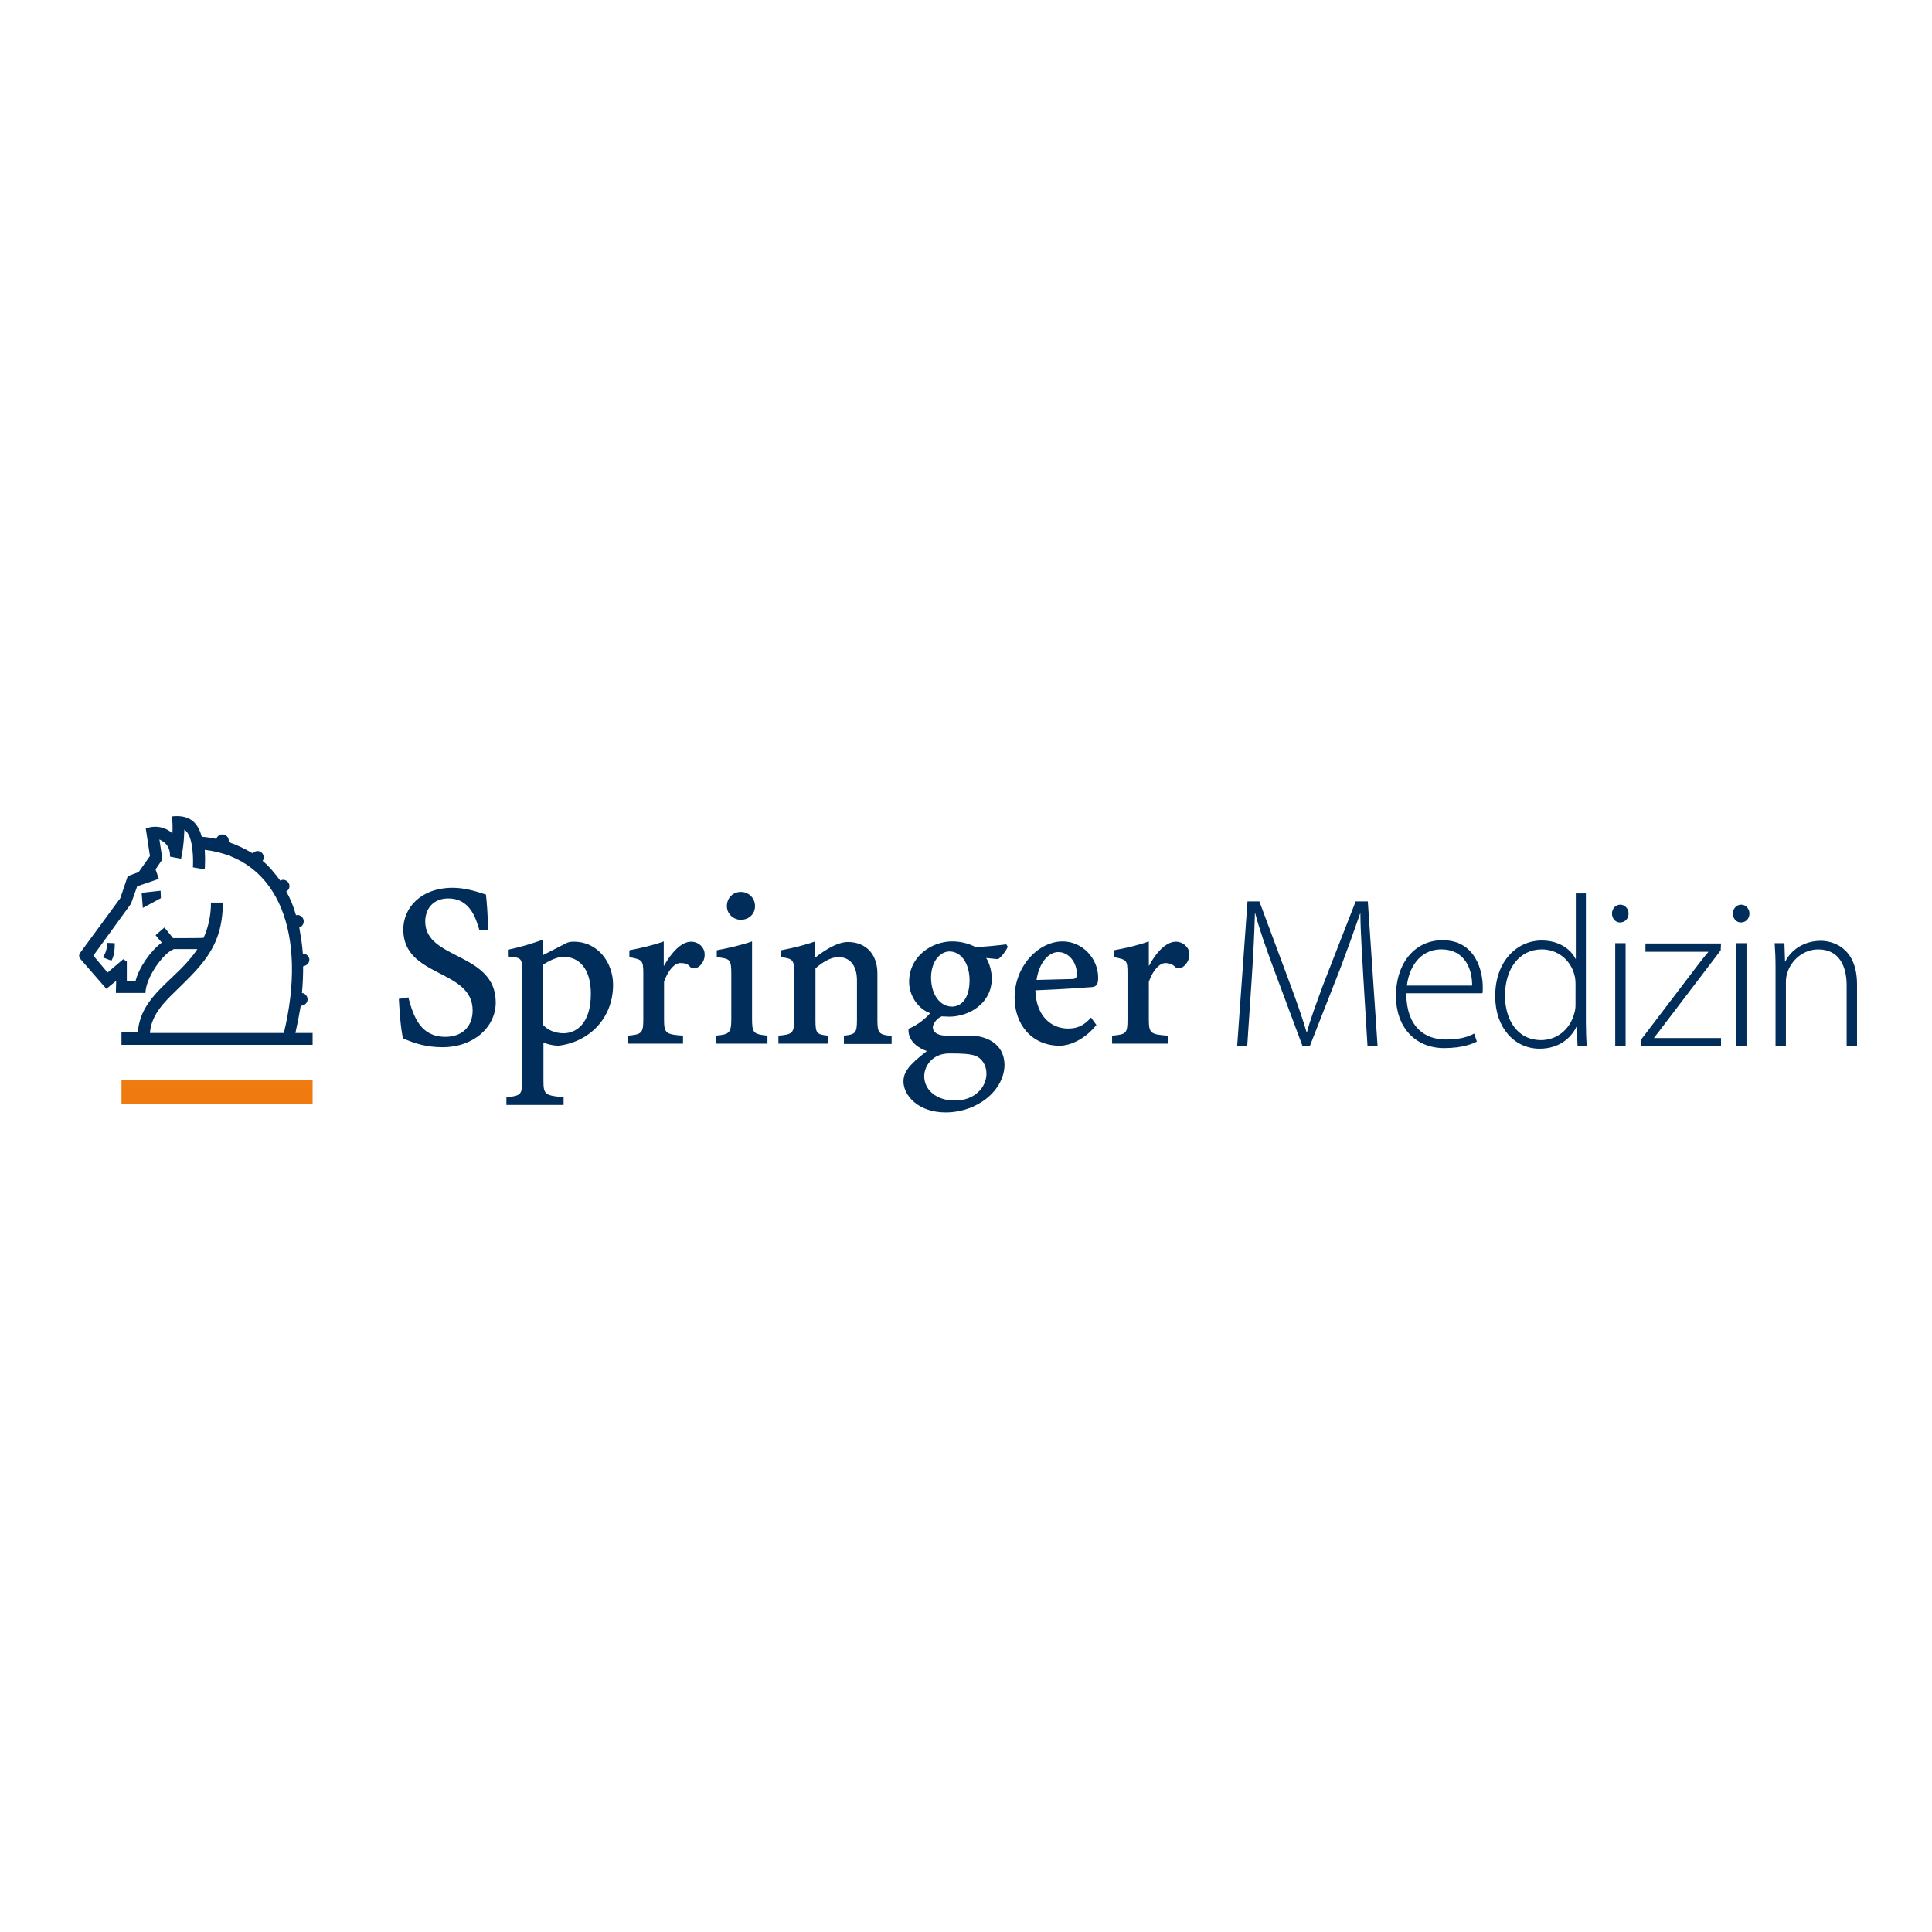 <?xml version="1.0" encoding="UTF-8"?> <svg xmlns="http://www.w3.org/2000/svg" xmlns:xlink="http://www.w3.org/1999/xlink" version="1.1" id="layer" x="0px" y="0px" viewBox="0 0 652 652" style="enable-background:new 0 0 652 652;" xml:space="preserve"> <style type="text/css"> .st0{fill:#EF7B10;} .st1{fill:#002D59;} </style> <rect x="41" y="364.6" class="st0" width="64.5" height="7.9"></rect> <path class="st1" d="M149.3,353.4c-5.2,0-9.3-1.2-13.3-3c-0.8-3.6-1.1-8.3-1.4-13.3l3.2-0.5c1.8,6.7,4.2,13.3,12.5,13.3 c5.8,0,9.2-3.6,9.2-8.9c0-14.1-23.4-11-23.4-27.3c0-7.4,6-14.1,16.7-14.1c3.6,0,7.4,1,11.2,2.3c0.3,2.9,0.6,6.2,0.7,11.9l-2.9,0.1 c-1.4-4.8-3.6-10.7-10.5-10.7c-5.2,0-7.8,3.6-7.8,7.8c0,13,23.8,10.3,23.8,27.3C167.3,346.5,160,353.4,149.3,353.4 M188.4,352.9 c10.3-1.2,18.5-9.1,18.5-20.6c0-7.1-4.8-14.5-13.3-14.5c-1,0-1.9,0.1-2.9,0.7l-7.4,3.8v-5.2c-4,1.4-7.8,2.6-11.9,3.4v2.3 c4.7,0.4,4.8,0.5,4.8,5.3v36.6c0,4.7-0.4,5.1-5.3,5.6v2.6h19.3v-2.6c-6.3-0.6-6.8-1-6.8-5.6v-12.9 C184.4,352.3,186.2,352.8,188.4,352.9 M183.3,325.5c1.8-1.1,4.6-2.6,6.8-2.6c5.2,0,9.3,3.8,9.3,12.5c0,10.3-5.2,13.3-9.2,13.3 c-3,0-5.5-1.2-7-2.9V325.5z M232.9,326.3c-0.8-1.1-1.9-1.3-3.3-1.3c-1.8,0-4,2.1-5.5,6.3V344c0,4.7,0.6,5.1,6.4,5.5v2.7h-18.6v-2.7 c4.6-0.4,5.2-0.8,5.2-5.5v-15.5c0-4.6-0.4-4.6-4.7-5.5v-2.3c4.1-0.8,8.1-1.7,11.6-3v8.2h0.1c2.5-4.5,5.9-8.1,9.1-8.1 c2.7,0,4.6,2.1,4.6,4.2C238,325.2,234.7,328,232.9,326.3 M241.5,352.2v-2.7c4.6-0.4,5.3-0.8,5.3-5.8v-14.8c0-5.3-0.4-5.3-4.9-5.9 v-2.3c4.2-0.8,8.5-1.8,11.9-3v26c0,4.9,0.4,5.3,5.2,5.8v2.7H241.5z M250,310.4c-2.6,0-4.7-2.1-4.7-4.6c0-2.7,2-4.8,4.7-4.8 c2.7,0,4.8,2.1,4.8,4.8C254.8,308.4,252.8,310.4,250,310.4 M284.8,352.2v-2.7c3.8-0.4,4.4-0.8,4.4-5.2v-13.4c0-4.9-2.2-7.9-6.3-7.9 c-2.6,0-5.6,1.9-7.7,3.8v17.5c0,4.4,0.4,4.8,4.2,5.2v2.7h-16.7v-2.7c4.6-0.4,5.3-0.8,5.3-5.2v-15.8c0-4.6-0.3-4.9-4.4-5.5v-2.3 c4.1-0.8,7.9-1.7,11.5-3v5.5c1.8-1.5,7-5.3,11-5.3c6.2,0,10,4.2,10,10.6v15.9c0,4.4,0.7,4.8,4.8,5.2v2.7H284.8z M327.5,349.5h-8.2 c-3.3,0-4.5-1.5-4.5-2.8c0-1.2,1.4-3.1,3-3.7c0.9,0,2.1,0.1,2.5,0.1c6.8,0,14.4-4.5,14.4-12.9c0-2.3-0.8-5.3-1.9-6.9l4,0.4 c1.2-0.7,2.8-3,3.3-4.2l-0.5-0.8c-3.3,0.4-6.9,0.8-10.4,0.9c-2.5-1.3-5.2-1.9-7.9-1.9c-6.6,0-14.5,4.8-14.5,13.7 c0,4.9,3.4,9.3,7.1,10.5c-1.2,1.5-4.1,4-7.3,5.3c-0.3,4.4,3.8,6.7,6.2,7.5c-6.4,4.9-7.9,7.3-7.9,10.3c0,4.6,4.9,10.4,14.2,10.4 c10.7,0,19.9-7.4,19.9-16.2C338.8,351.8,332.3,349.5,327.5,349.5 M320.4,321.1c4.2,0,6.8,4.4,6.8,9.7c0,6.3-2.9,8.9-5.9,8.9 c-4.1,0-7.1-4.1-7.1-9.9C314.3,324.1,317.5,321.1,320.4,321.1 M322.2,371.4c-6.2,0-10.3-3.6-10.3-8.2c0-3.3,2.6-7.7,8.5-7.7 c4.2,0,6.8,0.1,8.8,0.8c2.1,0.8,3.7,3.1,3.7,6C332.9,366.9,329,371.4,322.2,371.4 M360.4,347.1c-5.3,0-10.7-3.8-11-12.9 c8.6-0.3,18.1-1,19.3-1.1c1.5-0.3,1.9-1.1,1.9-3.2c0-6.4-5.3-12.2-12-12.2c-8.1,0-16.2,8.3-16.2,19c0,8.8,5.6,16.2,15.3,16.2 c2.5,0,7.8-1.4,12.3-7l-1.8-2.5C365.6,346.3,363.4,347.1,360.4,347.1 M357.1,321.3c3.7,0,6.3,3.6,6.3,7.3c0,1.4-0.3,1.8-1.8,1.8 l-11.8,0.3C350.7,324.7,354,321.3,357.1,321.3 M396.6,326.3c-0.9-0.9-2.1-1.3-3.3-1.3c-1.8,0-4.1,2.1-5.6,6.3V344 c0,4.7,0.6,5.1,6.4,5.5v2.7h-18.8v-2.7c4.8-0.4,5.2-0.8,5.2-5.5v-15.5c0-4.6-0.3-4.6-4.6-5.5v-2.3c4.4-0.8,8.2-1.7,11.8-3v8.2h0.1 c2.3-4.5,5.8-8.1,9-8.1c2.6,0,4.6,2.1,4.6,4.2C401.5,325.2,398.1,328,396.6,326.3 M41,352.4v-4h5.5c1-12.9,13.3-17.7,20.1-28.1h-7.9 c-3.8,1.4-9.6,9.9-9.6,14.8h-10l0.1-4.1l-3.3,2.7l-8.8-10.1c0,0-0.4-0.5-0.4-1c0-0.4,0.1-0.7,0.1-0.7l13.8-18.8l2.5-7.4l3.7-1.4 l3.8-5.4l-1.4-9.3c3.7-1.4,7.3-0.1,9,1.7c0.1-1.9,0-3.8-0.1-5.8c6.6-0.7,8.9,2.9,10,6.9c1.8,0.1,3.4,0.4,4.9,0.7 c0.3-0.9,1.1-1.5,2.1-1.5c1.2,0,2.1,1,2.1,2.1v0.5c2.9,1,5.6,2.3,8.1,3.8c0.4-0.5,1-0.8,1.6-0.8c1.2,0,2.1,1,2.1,2.1 c0,0.5-0.1,1-0.4,1.2c2.3,1.9,4.2,4.3,6,6.7c0.3-0.1,0.6-0.3,0.9-0.3c1.2,0,2.2,1,2.2,2.1c0,0.8-0.4,1.5-1.1,1.8 c1.4,2.5,2.5,5.2,3.3,8.1c0.1-0.1,0.4-0.1,0.5-0.1c1.2,0,2.1,1,2.1,2.1c0,1.1-0.7,1.9-1.5,2.1c0.5,2.9,1,5.8,1.2,8.8 c1.2,0,2.2,1,2.2,2.1c0,1.2-1,2-2.1,2.2c0,2.9-0.1,6-0.4,9c1.1,0.1,1.9,1.1,1.9,2.2c0,1.1-1,2.1-2.2,2.1h-0.1c-0.5,3-1.1,6-1.8,9.2 h5.8v4H41z M69.1,286.8c0.1,1.4,0.1,2.5,0.1,3.6c0,1.6-0.1,3-0.1,3l-4-0.7c0.1-1.4,0.4-10.7-2.9-12.7c0,0,0,4.9-1.1,9.8l-3.7-0.7 c0-3.4-1.5-4.8-3.6-5.8l1,6.7l-2.3,3.4l1.1,3.2l-7.3,2.5l-2.1,5.9l-12.7,17.5l4.8,5.7l5.3-4.5l1.2,0.8v6.7h2.9 c1.2-4.8,5.2-10.4,8.9-13.1l-2.1-2.5l3-2.6l2.9,3.6c0,0,10.3,0,10.3-0.1c1.5-3.3,2.5-7.3,2.5-11.9h4c0,15.6-7.8,21.8-17.5,31.4 c-3.6,3.6-6.7,7.4-7.1,12.6h45.2C103.7,315.8,94.4,289.8,69.1,286.8 M37.6,324.2l-2.9-1.1c1-1.4,1.5-3.3,1.5-4.9l2.5,0.1 C38.8,320.1,38.5,322.8,37.6,324.2 M48.2,306.4l-0.4-5.1l6.4-0.7l0.1,2.5L48.2,306.4z M48.2,306.4 M460.1,330 c-0.4-7.3-1-16.3-1-21.7h-0.1c-2.1,6.1-4.3,12.2-6.6,18.3L442,353.1h-2.4l-9.7-26c-2.8-7.6-4.9-13.5-6.3-18.9h-0.1 c-0.2,7.5-0.6,14.9-1.1,22.4l-1.5,22.5h-3.4l3.5-48.9h4l10.5,28.2c2.3,6.2,4,11.1,5.4,15.8h0.2c1.2-4.5,3-9.2,5.4-15.8l11-28.2h4.1 l3.3,48.9h-3.4L460.1,330z M474.6,335.3c0,11.1,6.1,15.5,13.3,15.5c5.1,0,7.7-1,9.6-2l0.9,2.7c-1.3,0.7-4.9,2.2-11,2.2 c-10,0-16.3-7.3-16.3-17.5c0-11.6,6.7-18.9,15.7-18.9c11.4,0,13.6,10.8,13.6,15.8c0,0.9,0,1.4-0.1,2.1H474.6z M496.8,332.6 c0.1-4.8-2-12.2-10.4-12.2c-7.7,0-11,6.8-11.6,12.2H496.8z M535.2,301.5v43.5c0,2.5,0.1,5.6,0.3,8.1h-3.1l-0.3-6.6H532 c-1.8,3.8-5.9,7.4-12.4,7.4c-8.6,0-15-7.2-15-17.6c-0.1-11.6,7.1-18.9,15.7-18.9c6,0,9.9,3.1,11.4,6.2h0.1v-22.1H535.2z M531.7,332.1c0-1-0.1-2.2-0.4-3.2c-1.2-4.6-5.3-8.5-11-8.5c-7.6,0-12.4,6.6-12.4,15.6c0,7.8,3.9,15,12.2,15c5,0,9.7-3.3,11.2-9.1 c0.3-0.9,0.4-1.8,0.4-2.9V332.1z M546.7,311.3c-1.6,0-2.7-1.4-2.7-3c0-1.6,1.2-3,2.8-3c1.6,0,2.8,1.4,2.8,3 C549.6,309.9,548.5,311.3,546.7,311.3L546.7,311.3z M545.1,353.1v-34.8h3.5v34.8H545.1z M553.7,351l18.8-24.7c1.3-1.7,2.6-3.4,4-5 v-0.1h-21.2v-2.8h25.5l-0.1,2.3l-18.8,24.7c-1.2,1.6-2.4,3.2-3.7,4.8v0.1h22.6v2.8h-27.1V351z M587.5,311.3c-1.6,0-2.7-1.4-2.7-3 c0-1.6,1.2-3,2.8-3c1.6,0,2.8,1.4,2.8,3C590.4,309.9,589.3,311.3,587.5,311.3L587.5,311.3z M585.9,353.1v-34.8h3.5v34.8H585.9z M599.2,326.6c0-3.2-0.1-5.6-0.3-8.3h3.3l0.2,6.2h0.1c1.9-3.9,6.3-7,12-7c3.3,0,12.2,1.7,12.2,14.7v20.9h-3.5v-20.6 c0-6.4-2.5-12.1-9.6-12.1c-4.9,0-9.1,3.5-10.5,8.1c-0.3,1-0.4,2-0.4,3v21.6h-3.5V326.6z M599.2,326.6"></path> </svg> 